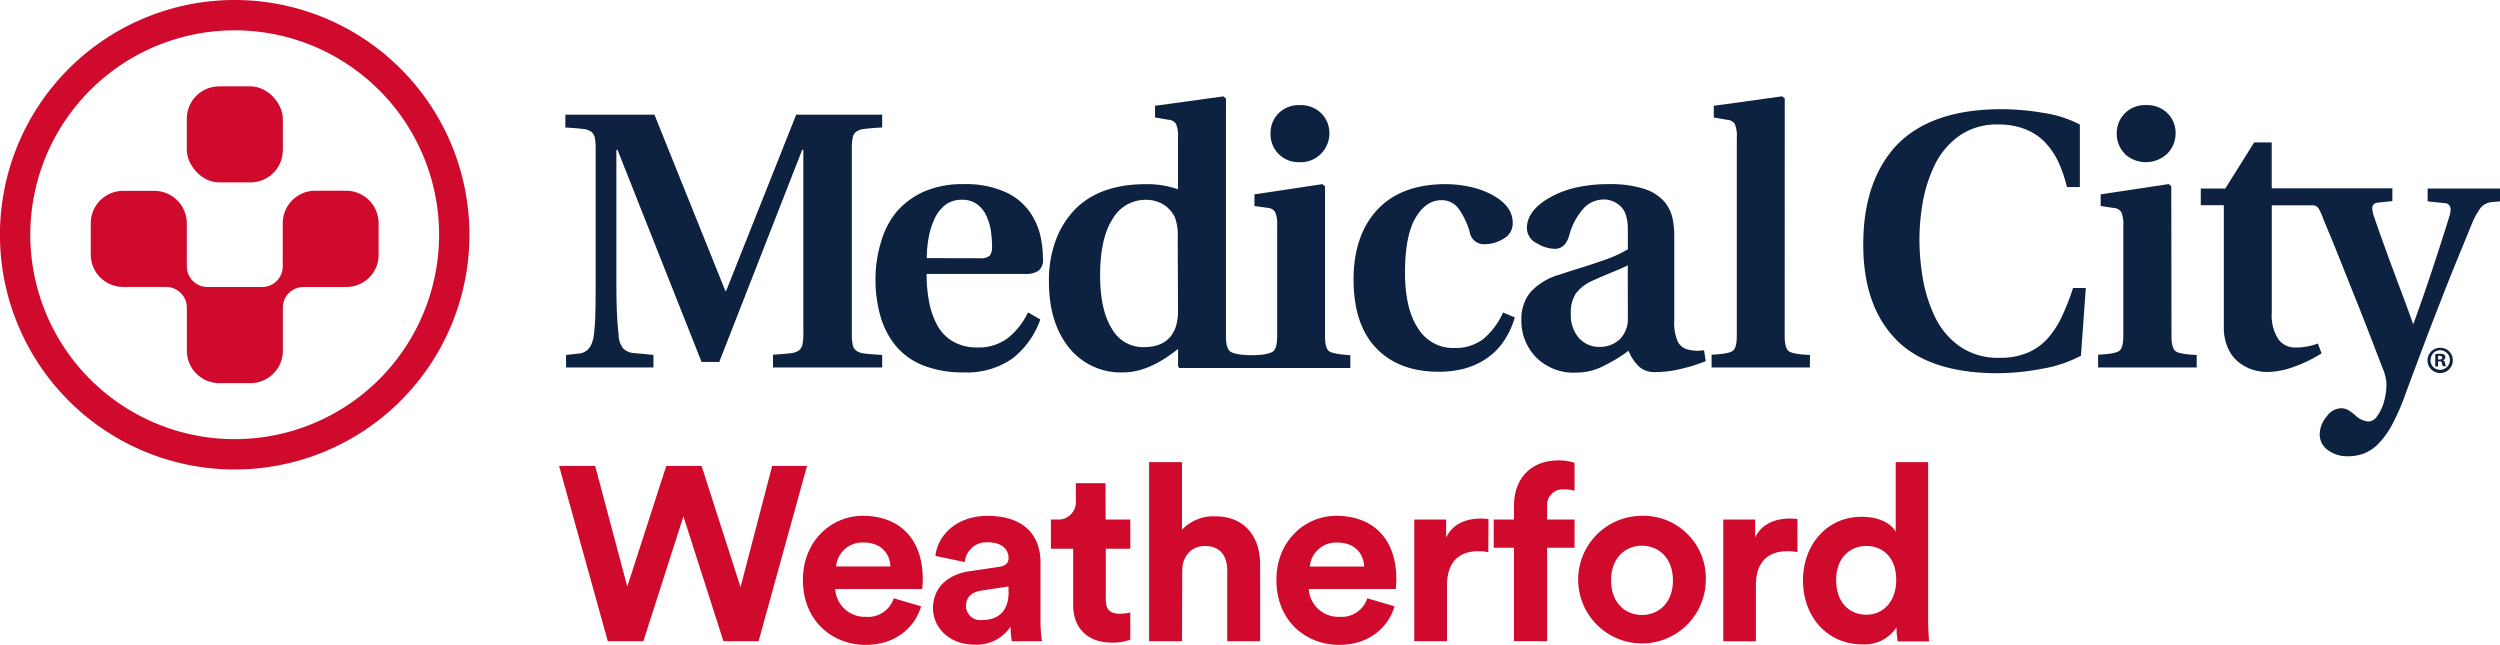 <svg xmlns="http://www.w3.org/2000/svg" viewBox="0 0 449 115.82"><defs><style>.cls-1{fill:#cf0a2c;}.cls-2{fill:#0d2240;}</style></defs><title>NTX_MC_MedicalCityWeatherford_logo_C</title><g id="Layer_2" data-name="Layer 2"><g id="Edit_Me" data-name="Edit Me"><path class="cls-1" d="M138.68,83.68h6.26l-8.7,31.48h-6.31l-7.19-22.42-7.19,22.42h-6.39l-8.75-31.48h6.48l5.77,21.67,7-21.67H126l7,21.76Z"/><path class="cls-1" d="M165.43,108.89c-1.11,3.77-4.57,6.93-9.95,6.93-6,0-11.28-4.31-11.28-11.68,0-7,5.15-11.5,10.74-11.5,6.75,0,10.79,4.31,10.79,11.32,0,.84-.09,1.73-.09,1.82H150a5.32,5.32,0,0,0,5.51,5,4.83,4.83,0,0,0,5-3.33Zm-5.51-7.15c-.09-2.18-1.51-4.31-4.88-4.31a4.73,4.73,0,0,0-4.88,4.31Z"/><path class="cls-1" d="M174.13,102.59l5.37-.8c1.24-.18,1.64-.8,1.64-1.55,0-1.55-1.2-2.84-3.69-2.84a3.88,3.88,0,0,0-4.17,3.55L168,99.84c.35-3.42,3.51-7.19,9.37-7.19,6.93,0,9.5,3.91,9.5,8.3v10.75a24.55,24.55,0,0,0,.27,3.46h-5.42a14.73,14.73,0,0,1-.22-2.62,7.3,7.3,0,0,1-6.44,3.24c-4.66,0-7.5-3.15-7.5-6.57C167.61,105.3,170.49,103.12,174.13,102.59Zm7,3.73v-1l-4.93.76c-1.51.22-2.71,1.07-2.71,2.75a2.56,2.56,0,0,0,2.84,2.53C178.84,111.38,181.15,110.18,181.15,106.32Z"/><path class="cls-1" d="M198.57,93.31H203v5.24h-4.4v9.15c0,1.91.89,2.53,2.57,2.53A8.61,8.61,0,0,0,203,110v4.88a8.73,8.73,0,0,1-3.33.53c-4.26,0-6.93-2.53-6.93-6.75V98.55h-4V93.31h1.11a3.15,3.15,0,0,0,3.37-3.46V86.78h5.33Z"/><path class="cls-1" d="M212.29,115.16h-5.91V83h5.91V95.13a7.8,7.8,0,0,1,5.91-2.4c5.55,0,8.12,3.86,8.12,8.66v13.77h-5.91V102.41c0-2.44-1.2-4.35-4-4.35-2.49,0-4,1.86-4.08,4.26Z"/><path class="cls-1" d="M250.46,108.89c-1.11,3.77-4.57,6.93-9.94,6.93-6,0-11.28-4.31-11.28-11.68,0-7,5.15-11.5,10.75-11.5,6.75,0,10.79,4.31,10.79,11.32,0,.84-.09,1.73-.09,1.82H235.05a5.32,5.32,0,0,0,5.51,5,4.83,4.83,0,0,0,5-3.33ZM245,101.75c-.09-2.18-1.51-4.31-4.88-4.31a4.73,4.73,0,0,0-4.88,4.31Z"/><path class="cls-1" d="M267.3,99.17a8.93,8.93,0,0,0-1.78-.18c-3,0-5.64,1.46-5.64,6.17v10H254V93.31h5.73v3.24c1.33-2.89,4.35-3.42,6.22-3.42a13.37,13.37,0,0,1,1.38.09Z"/><path class="cls-1" d="M277.86,90.91v2.4h4.93v5.06h-4.93v16.78h-5.95V98.37h-3.64V93.31h3.64V90.82c0-4.93,3.11-8.13,7.95-8.13a8.59,8.59,0,0,1,2.93.44v5a6.64,6.64,0,0,0-1.87-.22A2.78,2.78,0,0,0,277.86,90.91Z"/><path class="cls-1" d="M306.36,104.23a11.46,11.46,0,1,1-11.45-11.59A11.21,11.21,0,0,1,306.36,104.23Zm-5.91,0c0-4.13-2.66-6.22-5.55-6.22s-5.55,2.09-5.55,6.22,2.66,6.22,5.55,6.22S300.46,108.36,300.46,104.23Z"/><path class="cls-1" d="M322.82,99.17A8.93,8.93,0,0,0,321,99c-3,0-5.64,1.46-5.64,6.17v10H309.5V93.31h5.73v3.24c1.33-2.89,4.35-3.42,6.22-3.42a13.37,13.37,0,0,1,1.38.09Z"/><path class="cls-1" d="M346.29,111.2c0,1.46.09,3.06.18,4h-5.64a15.17,15.17,0,0,1-.22-2.53,6.85,6.85,0,0,1-6.13,3.06c-6.22,0-10.66-4.88-10.66-11.5,0-6.39,4.31-11.41,10.48-11.41,3.77,0,5.55,1.55,6.17,2.71V83h5.82Zm-11.1-.8c3,0,5.37-2.31,5.37-6.26s-2.35-6.08-5.37-6.08-5.42,2.22-5.42,6.13S332.08,110.4,335.19,110.4Z"/><path class="cls-1" d="M39.37,68.81A5.82,5.82,0,0,1,33.56,63V55.27a3.74,3.74,0,0,0-3.74-3.74H22.11a5.81,5.81,0,0,1-5.81-5.81V40.09a5.81,5.81,0,0,1,5.81-5.81h5.63a5.83,5.83,0,0,1,5.81,5.93v7.61a3.73,3.73,0,0,0,3.74,3.73h9.79a3.71,3.71,0,0,0,3.7-3.73V40.25a5.85,5.85,0,0,1,5.81-6h5.6A5.86,5.86,0,0,1,68,40.09v5.64a5.77,5.77,0,0,1-5.82,5.81H54.5a3.71,3.71,0,0,0-3.7,3.74V63A5.82,5.82,0,0,1,45,68.81Z"/><rect class="cls-1" x="33.55" y="15.51" width="17.25" height="17.25" rx="5.81" ry="5.81"/><path class="cls-1" d="M42.16,0A42.16,42.16,0,1,0,84.31,42.16,42.16,42.16,0,0,0,42.16,0Zm0,78.87A36.71,36.71,0,1,1,78.86,42.16,36.71,36.71,0,0,1,42.16,78.87Z"/><path class="cls-2" d="M101.66,63.75l2.37-.26q2.23-.26,2.63-3.35.2-1.58.26-3.65t.06-5.81V26.83a10.11,10.11,0,0,0-.16-2.13,1.76,1.76,0,0,0-.65-1.05,3.23,3.23,0,0,0-1.48-.49q-1-.13-3.15-.26v-2.3h16l12.74,31.66h.13L143,20.59h15.44v2.3q-2.17.13-3.16.26a3.26,3.26,0,0,0-1.48.49,1.76,1.76,0,0,0-.65,1.05,10.15,10.15,0,0,0-.16,2.13v33a10.1,10.1,0,0,0,.16,2.13,1.75,1.75,0,0,0,.65,1.05,3.19,3.19,0,0,0,1.48.49c.66.09,1.71.17,3.16.26V66H138.83v-2.3c1.44-.09,2.5-.18,3.15-.26a3.18,3.18,0,0,0,1.48-.49,1.75,1.75,0,0,0,.65-1.05,9.9,9.9,0,0,0,.17-2.13V26.9h-.2L129.18,65H126l-15.1-38.1h-.2V50.67q0,3.35.1,5.51t.3,3.95a4.12,4.12,0,0,0,.78,2.4,3,3,0,0,0,2,.88l3.48.33V66h-15.7Z"/><path class="cls-2" d="M186.84,57.38a15.23,15.23,0,0,1-5,7,14.21,14.21,0,0,1-8.77,2.5,19.19,19.19,0,0,1-7.26-1.25,12.24,12.24,0,0,1-4.92-3.51,14.67,14.67,0,0,1-2.76-5.32,24.09,24.09,0,0,1-.89-6.73,22.38,22.38,0,0,1,1-6.63A14.84,14.84,0,0,1,161,38.07a13.94,13.94,0,0,1,5-3.68A17.13,17.13,0,0,1,173,33.07a17.41,17.41,0,0,1,7.62,1.45,10.72,10.72,0,0,1,4.4,3.65,12.28,12.28,0,0,1,1.87,4.34,20.21,20.21,0,0,1,.43,4,2.48,2.48,0,0,1-.78,2.1,4.07,4.07,0,0,1-2.43.59H166.42a26.64,26.64,0,0,0,.46,5.09,14.19,14.19,0,0,0,1.48,4.17,7.45,7.45,0,0,0,2.83,2.89,8.52,8.52,0,0,0,4.37,1.05,8.65,8.65,0,0,0,5.39-1.64,13,13,0,0,0,3.68-4.66Zm-10.77-11a2.31,2.31,0,0,0,1.68-.46,2.57,2.57,0,0,0,.42-1.71,18.66,18.66,0,0,0-.2-2.69,9.85,9.85,0,0,0-.79-2.69,5.42,5.42,0,0,0-1.67-2.13,4.4,4.4,0,0,0-2.73-.82,4.7,4.7,0,0,0-3.09,1,6.75,6.75,0,0,0-1.94,2.62,14.43,14.43,0,0,0-1,3.38,21,21,0,0,0-.3,3.48Z"/><path class="cls-2" d="M272.06,57a15,15,0,0,1-2.3,4.73,11.71,11.71,0,0,1-3.32,3,13.48,13.48,0,0,1-3.87,1.58,18.43,18.43,0,0,1-4.11.46q-7.23,0-11.29-4.24T243.1,50.21q0-7.88,4.2-12.47t12.16-4.67a21.47,21.47,0,0,1,4.6.49A15.13,15.13,0,0,1,268,35q3.68,2,3.68,5a3.11,3.11,0,0,1-1.61,2.86,6.55,6.55,0,0,1-3.38,1,2.57,2.57,0,0,1-2.69-2,13.28,13.28,0,0,0-2.1-4.47,3.74,3.74,0,0,0-3-1.44q-2.82,0-4.69,3.21t-1.87,9.79q0,6.5,2.33,10a7.35,7.35,0,0,0,6.47,3.55,8.37,8.37,0,0,0,5.13-1.51,13.16,13.16,0,0,0,3.68-4.86Z"/><path class="cls-2" d="M306.35,64.86a29.35,29.35,0,0,1-4.4,1.38,20,20,0,0,1-4.6.59,4.24,4.24,0,0,1-3-1A8.19,8.19,0,0,1,292.49,63l-.46.33a29.16,29.16,0,0,1-4.43,2.59,10.66,10.66,0,0,1-4.5,1,9.51,9.51,0,0,1-7.23-2.76,9.36,9.36,0,0,1-2.63-6.7,7.63,7.63,0,0,1,1.58-4.93,11.15,11.15,0,0,1,5.32-3.22l1.77-.59q4.08-1.25,6.37-2.07a23.51,23.51,0,0,0,4.08-1.87V41.28q0-3-1.28-4.2A4.3,4.3,0,0,0,288,35.83a5,5,0,0,0-3.42,1.41,11.77,11.77,0,0,0-2.76,5.09c-.48,1.57-1.33,2.36-2.56,2.36a6.49,6.49,0,0,1-3.25-1A3.07,3.07,0,0,1,274.23,41q0-3.15,4-5.45A17,17,0,0,1,283,33.7a26.23,26.23,0,0,1,5.88-.63,20.13,20.13,0,0,1,6.31.82,8,8,0,0,1,3.61,2.2A6.87,6.87,0,0,1,300.34,39a14.78,14.78,0,0,1,.36,3.38V57.51a8.39,8.39,0,0,0,.62,3.81,2.67,2.67,0,0,0,1.54,1.38A8.28,8.28,0,0,0,305,63a3,3,0,0,0,.59-.07h.46Zm-14-17.21q-.73.4-2.83,1.25c-1.57.65-2.78,1.18-3.61,1.57A7.31,7.31,0,0,0,283,52.74a6.23,6.23,0,0,0-.88,3.58,6.3,6.3,0,0,0,1.44,4.37,4.86,4.86,0,0,0,3.81,1.61,5.24,5.24,0,0,0,3.42-1.25,5.1,5.1,0,0,0,1.57-4Z"/><path class="cls-2" d="M320.53,60.33c0,1.44.24,2.35.72,2.73s1.75.6,3.81.69V66H307.4v-2.3c2.06-.09,3.32-.32,3.81-.69s.72-1.28.72-2.73V24.73a5.54,5.54,0,0,0-.36-2.47,1.77,1.77,0,0,0-1.41-.75l-2.36-.4V19l12.28-1.7.46.39Z"/><path class="cls-2" d="M373.74,63.88a22.44,22.44,0,0,1-6.9,2.33,43.09,43.09,0,0,1-8.14.82Q346.93,67,341,61.45q-6.37-6.11-6.36-17.54,0-11.23,5.84-17.67,6.23-6.63,19-6.63a44.85,44.85,0,0,1,7.65.69,20.19,20.19,0,0,1,6.41,2.07V33.6h-2.31a25.32,25.32,0,0,0-1.47-4.34,13.46,13.46,0,0,0-2.33-3.55,10,10,0,0,0-3.58-2.46,12.88,12.88,0,0,0-5-.89,11.59,11.59,0,0,0-7.06,2.1,13.88,13.88,0,0,0-4.37,5.29,25.48,25.48,0,0,0-2.1,6.63,39.23,39.23,0,0,0-.59,6.6,42.65,42.65,0,0,0,.59,6.93,26.28,26.28,0,0,0,2.13,6.86,13.71,13.71,0,0,0,4.44,5.38,12,12,0,0,0,7.29,2.11,12.52,12.52,0,0,0,5-.92,10.13,10.13,0,0,0,3.61-2.59,16.42,16.42,0,0,0,2.53-3.91,43,43,0,0,0,2-5.12h2.29Z"/><path class="cls-2" d="M390,60.33c0,1.44.24,2.35.72,2.73s1.75.6,3.81.69V66H376.82v-2.3q3.08-.14,3.81-.69c.48-.37.72-1.28.72-2.73V40.5a5.47,5.47,0,0,0-.36-2.4,1.71,1.71,0,0,0-1.35-.75L377.28,37v-2.1l12.22-1.84.46.39Zm-8.34-32.68A5,5,0,0,1,380.17,24a5,5,0,0,1,1.45-3.64,5.08,5.08,0,0,1,3.81-1.48,5.18,5.18,0,0,1,3.88,1.48A5,5,0,0,1,390.74,24a5.21,5.21,0,0,1-1.55,3.65,5.6,5.6,0,0,1-7.58,0Z"/><path class="cls-2" d="M436,33.86v2.3l3,.33a1.05,1.05,0,0,1,1.12,1.18,4.15,4.15,0,0,1-.13.92q-1.19,3.88-2.93,9.16t-3.58,10.34h-.13c-.35-1-.89-2.51-1.64-4.53q-3.88-10.31-5.45-15a4.91,4.91,0,0,1-.2-1.18c0-.57.35-.9,1.05-1l2.56-.26v-2.3H408V25.58h-3.15l-5.19,8.28h-4.4v3h4.14V58.69a9.19,9.19,0,0,0,.71,3.77A6.8,6.8,0,0,0,402,65a7.69,7.69,0,0,0,2.53,1.38,8.72,8.72,0,0,0,2.66.43,14.38,14.38,0,0,0,4.76-.92,24.23,24.23,0,0,0,5-2.43l-.66-1.77a11.06,11.06,0,0,1-4.07.72,3.61,3.61,0,0,1-3.06-1.54,7.8,7.8,0,0,1-1.15-4.7V36.88h7.35c1,0,1.24.79,1.89,2.37l0,.06q1.58,3.74,2.76,6.7l2.79,7q1.61,4,2.76,7t2.59,6.7a8.53,8.53,0,0,1,.46,2.1,11.64,11.64,0,0,1-.59,3.81,8.23,8.23,0,0,1-1.18,2.26,1.91,1.91,0,0,1-1.51.82A3.88,3.88,0,0,1,423,74.58a7.79,7.79,0,0,0-1.38-1,2.76,2.76,0,0,0-1.24-.26,3.34,3.34,0,0,0-2.53,1.51A5,5,0,0,0,416.62,78a3.43,3.43,0,0,0,1.44,2.82,5.72,5.72,0,0,0,3.61,1.12,8.15,8.15,0,0,0,2.89-.49,7.46,7.46,0,0,0,2.56-1.71,14.91,14.91,0,0,0,2.5-3.47,40,40,0,0,0,2.49-5.75q1.78-4.79,3.22-8.61t3.08-8q1.65-4.24,3-7.52l2.53-6.17a13.27,13.27,0,0,1,1.61-2.93,3,3,0,0,1,2.07-1l1.38-.13v-2.3Z"/><path class="cls-2" d="M233.44,29.13a5.12,5.12,0,0,0,3.78-1.48A5.22,5.22,0,0,0,238.76,24a5,5,0,0,0-1.45-3.64,5.17,5.17,0,0,0-3.88-1.48,5.1,5.1,0,0,0-3.81,1.48A5,5,0,0,0,228.19,24a5,5,0,0,0,1.44,3.65A5.09,5.09,0,0,0,233.44,29.13Z"/><path class="cls-2" d="M238.69,63.06c-.48-.37-.72-1.28-.72-2.73V33.46l-.46-.39L225.3,34.91V37l2.36.33a1.71,1.71,0,0,1,1.35.75,5.33,5.33,0,0,1,.37,2.4V60.33c0,1.44-.24,2.4-.72,2.77s-1.62.69-3.81.69-3.46-.31-3.94-.69-.73-1.33-.73-2.77V17.7l-.46-.39L207.44,19v2.1l2.36.4a1.78,1.78,0,0,1,1.41.75,5.59,5.59,0,0,1,.36,2.47V34a16.53,16.53,0,0,0-5.84-.92q-8,0-12.48,4.34A16,16,0,0,0,189.67,43a20.63,20.63,0,0,0-1.28,7.59q0,7.35,3.58,11.82a11.89,11.89,0,0,0,9.82,4.47q4.53,0,9.79-4.21v3.09l.2.33h30.74v-2.3Q239.41,63.61,238.69,63.06Zm-27.12-7.39a9.53,9.53,0,0,1-.39,3q-1.25,3.68-5.78,3.68a6.42,6.42,0,0,1-5.75-3.38q-2.07-3.38-2.07-9.49,0-6.7,2.24-10.14a6.77,6.77,0,0,1,5.91-3.45,6,6,0,0,1,3.25.85A5.69,5.69,0,0,1,211,39a9.51,9.51,0,0,1,.52,3.81Z"/><path class="cls-2" d="M440.52,64.66a2.27,2.27,0,1,1-2.26-2.2A2.21,2.21,0,0,1,440.52,64.66Zm-4,0a1.71,1.71,0,0,0,1.72,1.76,1.76,1.76,0,0,0,0-3.52A1.71,1.71,0,0,0,436.55,64.66Zm1.36,1.16h-.51V63.61a4.45,4.45,0,0,1,.84-.07,1.33,1.33,0,0,1,.77.16.61.61,0,0,1,.21.48.56.56,0,0,1-.45.51v0a.65.65,0,0,1,.4.54,1.72,1.72,0,0,0,.16.55h-.55a1.79,1.79,0,0,1-.18-.54c0-.24-.18-.35-.46-.35h-.24Zm0-1.25h.24c.28,0,.51-.09.51-.32s-.14-.34-.47-.34a1.3,1.3,0,0,0-.28,0Z"/></g></g></svg>